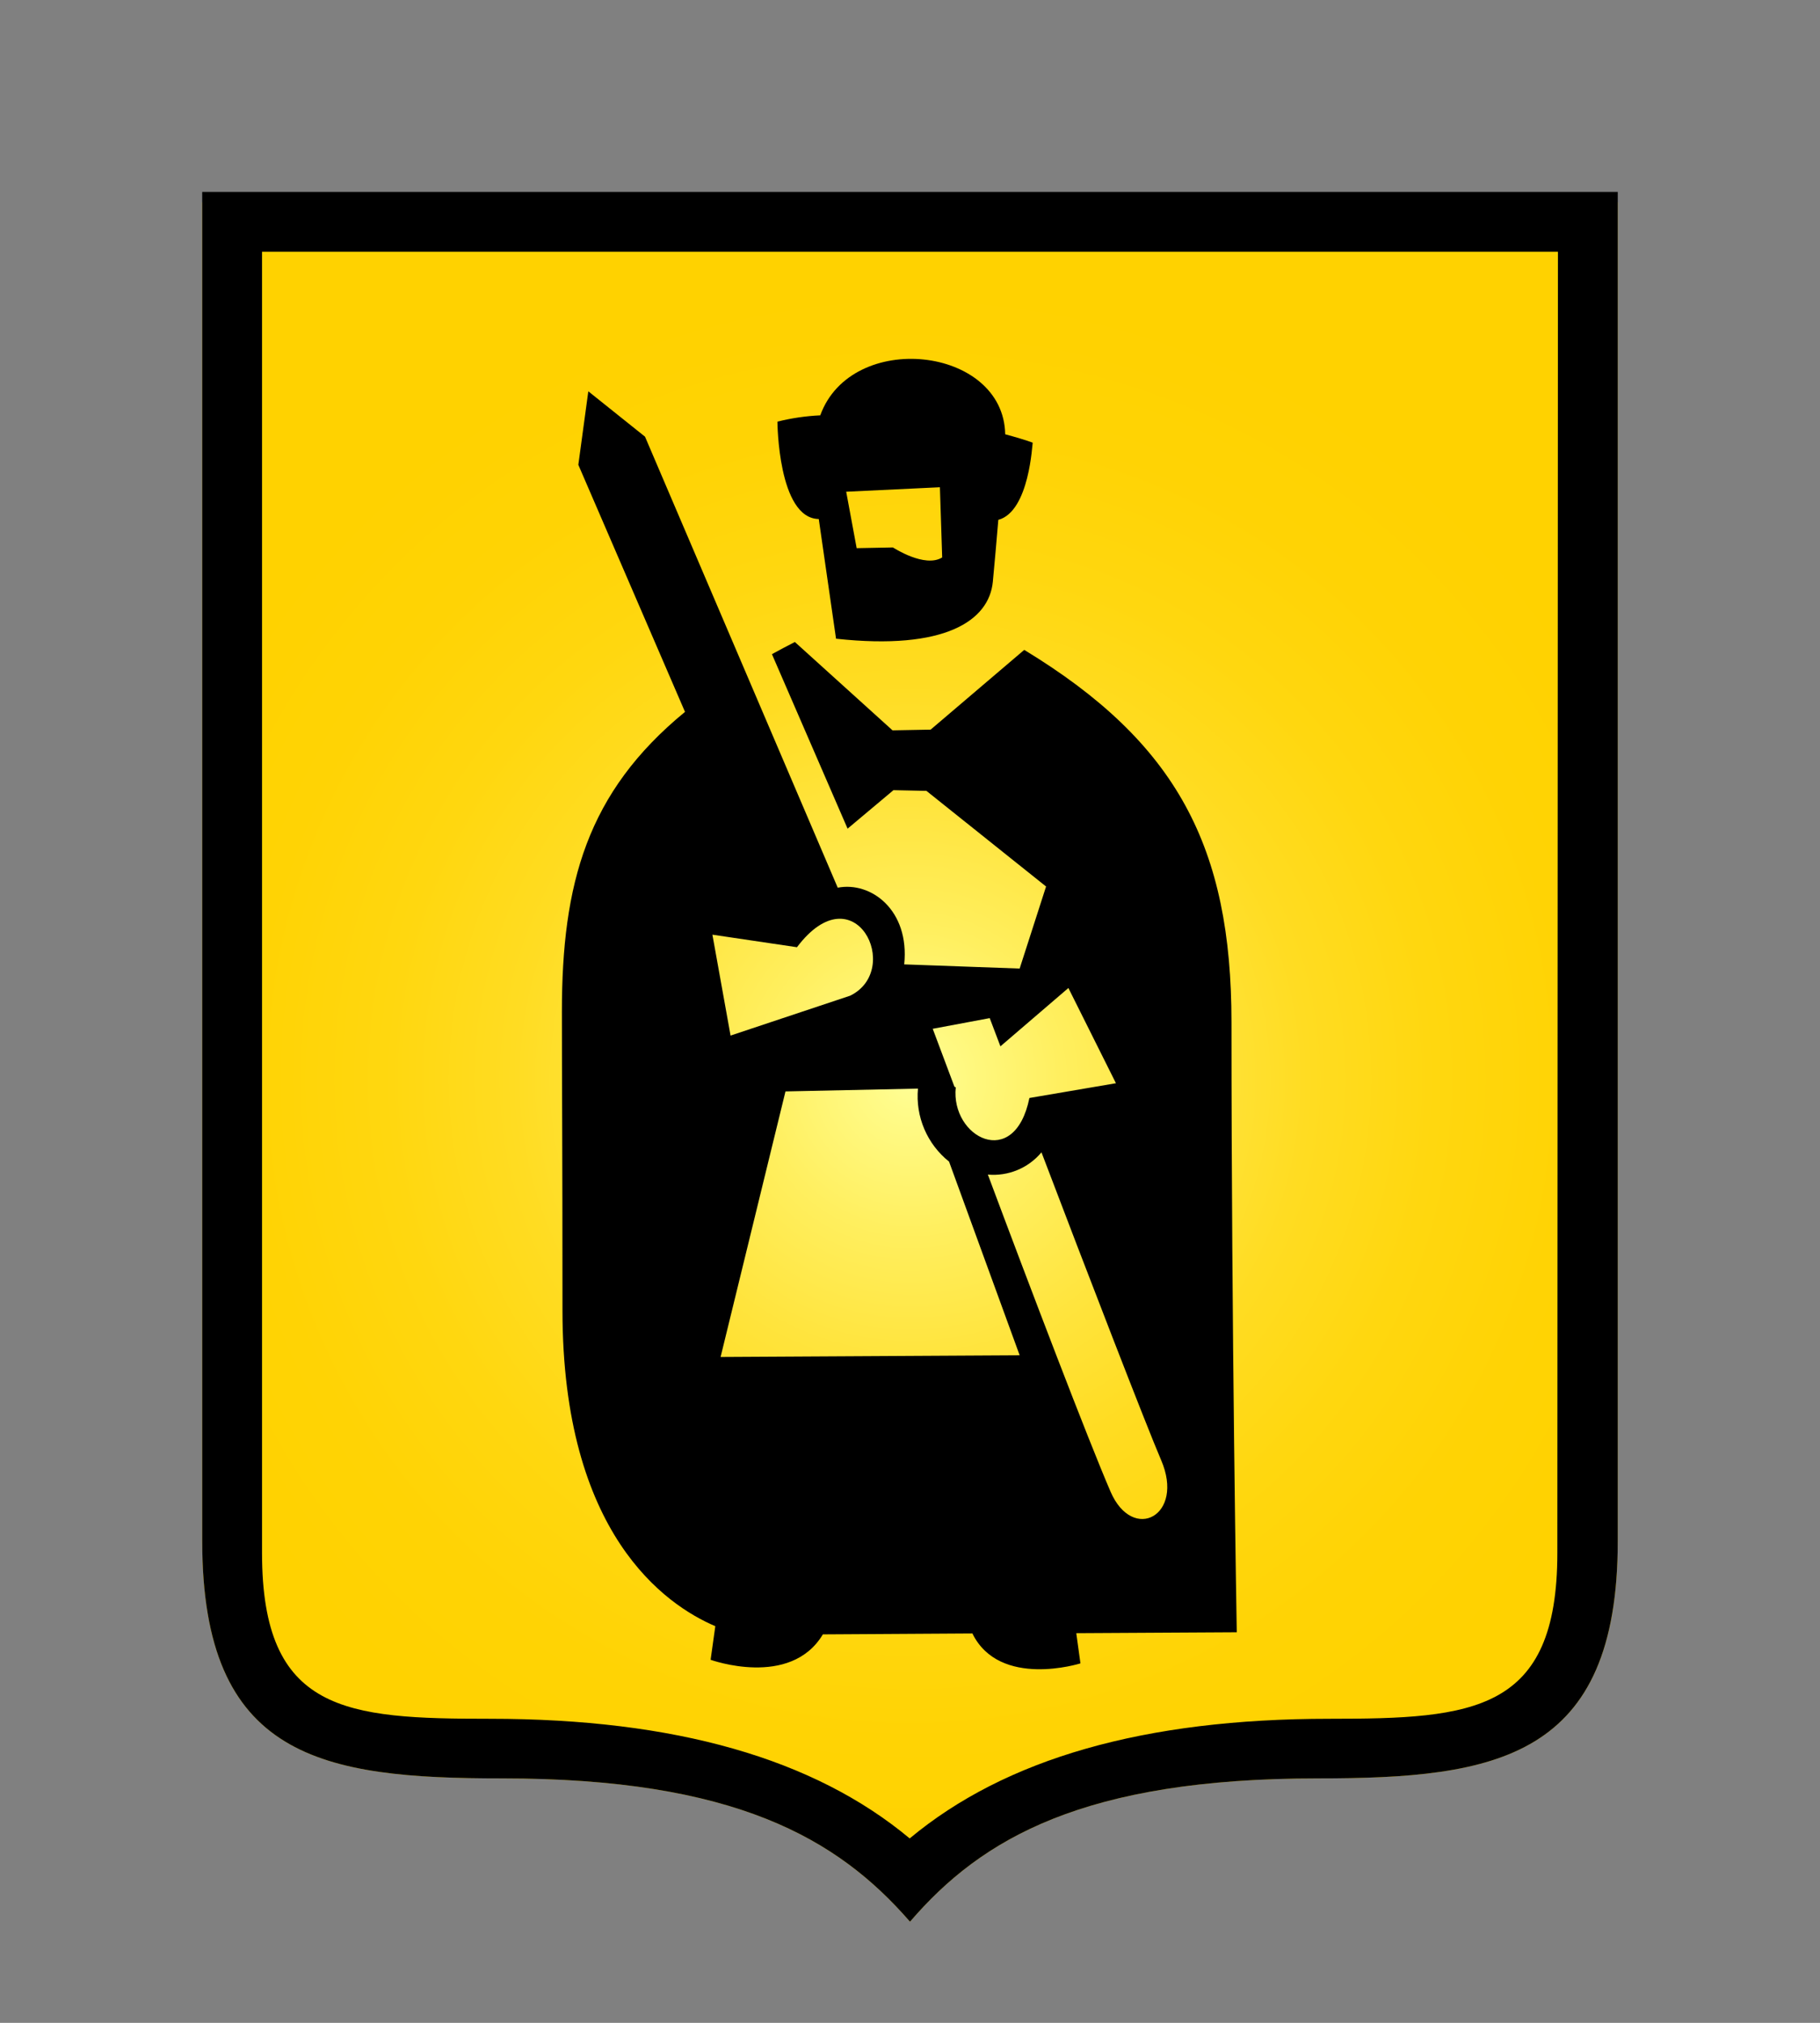 <svg width="72" height="80" viewBox="0 0 72 80" fill="none" xmlns="http://www.w3.org/2000/svg">
<rect x="0" y="0" width="72" height="80" fill="#808080" stroke="none"/>
<path fill-rule="evenodd" clip-rule="evenodd" d="M52.133 70.333C42.893 70.333 38.835 72.699 36 76C33.129 72.695 29.051 70.333 19.866 70.333C12.732 70.333 8 69.539 8 60.946V8H63.999V60.946C63.999 69.539 59.212 70.333 52.133 70.333Z" fill="url(#paint0_radial_865_6924)"/>
<path fill-rule="evenodd" clip-rule="evenodd" d="M52.133 70.333C42.893 70.333 38.835 72.699 36 76C33.129 72.695 29.051 70.333 19.866 70.333C12.732 70.333 8 69.539 8 60.946V7.589H63.999V60.946C63.999 69.539 59.212 70.333 52.133 70.333ZM61.633 9.955H10.366V61.419C10.366 67.729 13.687 67.975 19.381 67.975C26.716 67.975 32.202 69.552 35.988 72.707C39.774 69.552 45.259 67.975 52.594 67.975C58.289 67.975 61.609 67.713 61.609 61.419L61.633 9.955ZM42.743 65.784C42.743 65.784 39.545 66.794 38.468 64.601L32.553 64.637C31.267 66.782 28.112 65.642 28.112 65.642L28.298 64.313C26.326 63.473 22.252 60.666 22.252 51.828C22.252 45.329 22.229 42.533 22.229 40.017C22.229 34.953 23.214 31.341 27.099 28.154L22.879 18.382L23.274 15.476L25.517 17.27L33.141 35.107C34.454 34.851 35.992 35.99 35.771 38.14L40.338 38.305L41.383 35.06L36.65 31.278L35.345 31.25L33.531 32.772L30.538 25.871C30.829 25.709 31.133 25.552 31.445 25.39L35.309 28.884L36.816 28.856L40.519 25.702C46.572 29.377 48.718 33.514 48.718 40.431C48.718 52.692 48.927 64.554 48.927 64.554L42.578 64.59L42.743 65.784ZM31.528 37.461L28.183 36.965L28.901 40.955L33.633 39.378C35.735 38.349 33.811 34.437 31.528 37.461ZM31.074 43.164L28.507 53.666L40.338 53.599L37.545 45.94C37.117 45.599 36.781 45.156 36.566 44.652C36.351 44.148 36.265 43.599 36.315 43.053L31.074 43.164ZM42.266 39.074L39.577 41.381L39.154 40.265L36.899 40.687L37.758 42.978L37.81 43.002C37.601 44.974 40.133 46.319 40.724 43.424L44.147 42.84L42.266 39.074ZM43.934 58.993C44.814 61.032 46.884 59.944 45.934 57.743C45.358 56.407 42.964 50.211 41.201 45.573C40.945 45.88 40.618 46.121 40.248 46.274C39.879 46.427 39.478 46.489 39.08 46.453C40.779 51 43.035 56.911 43.934 58.993ZM39.494 20.559C39.431 21.297 39.344 22.326 39.277 23.008C39.127 24.546 37.388 25.729 33.074 25.26L32.391 20.527C30.774 20.5 30.755 16.675 30.755 16.675C31.31 16.536 31.878 16.453 32.45 16.426C33.681 13.031 39.703 13.685 39.766 17.175C40.16 17.282 40.554 17.396 40.854 17.507C40.838 17.507 40.732 20.228 39.494 20.559ZM37.183 19.27L33.476 19.447L33.89 21.679L35.325 21.651C35.325 21.651 36.583 22.476 37.273 22.046L37.183 19.27Z" fill="black"/>
<defs>
<radialGradient id="paint0_radial_865_6924" cx="0" cy="0" r="1" gradientUnits="userSpaceOnUse" gradientTransform="translate(36 42.704) scale(31.529)">
<stop stop-color="#FFFF96"/>
<stop offset="0.04" stop-color="#FFFB89"/>
<stop offset="0.19" stop-color="#FFEF5F"/>
<stop offset="0.35" stop-color="#FFE43D"/>
<stop offset="0.5" stop-color="#FFDC22"/>
<stop offset="0.66" stop-color="#FFD70F"/>
<stop offset="0.83" stop-color="#FFD304"/>
<stop offset="1" stop-color="#FFD200"/>
</radialGradient>
</defs>
</svg>
